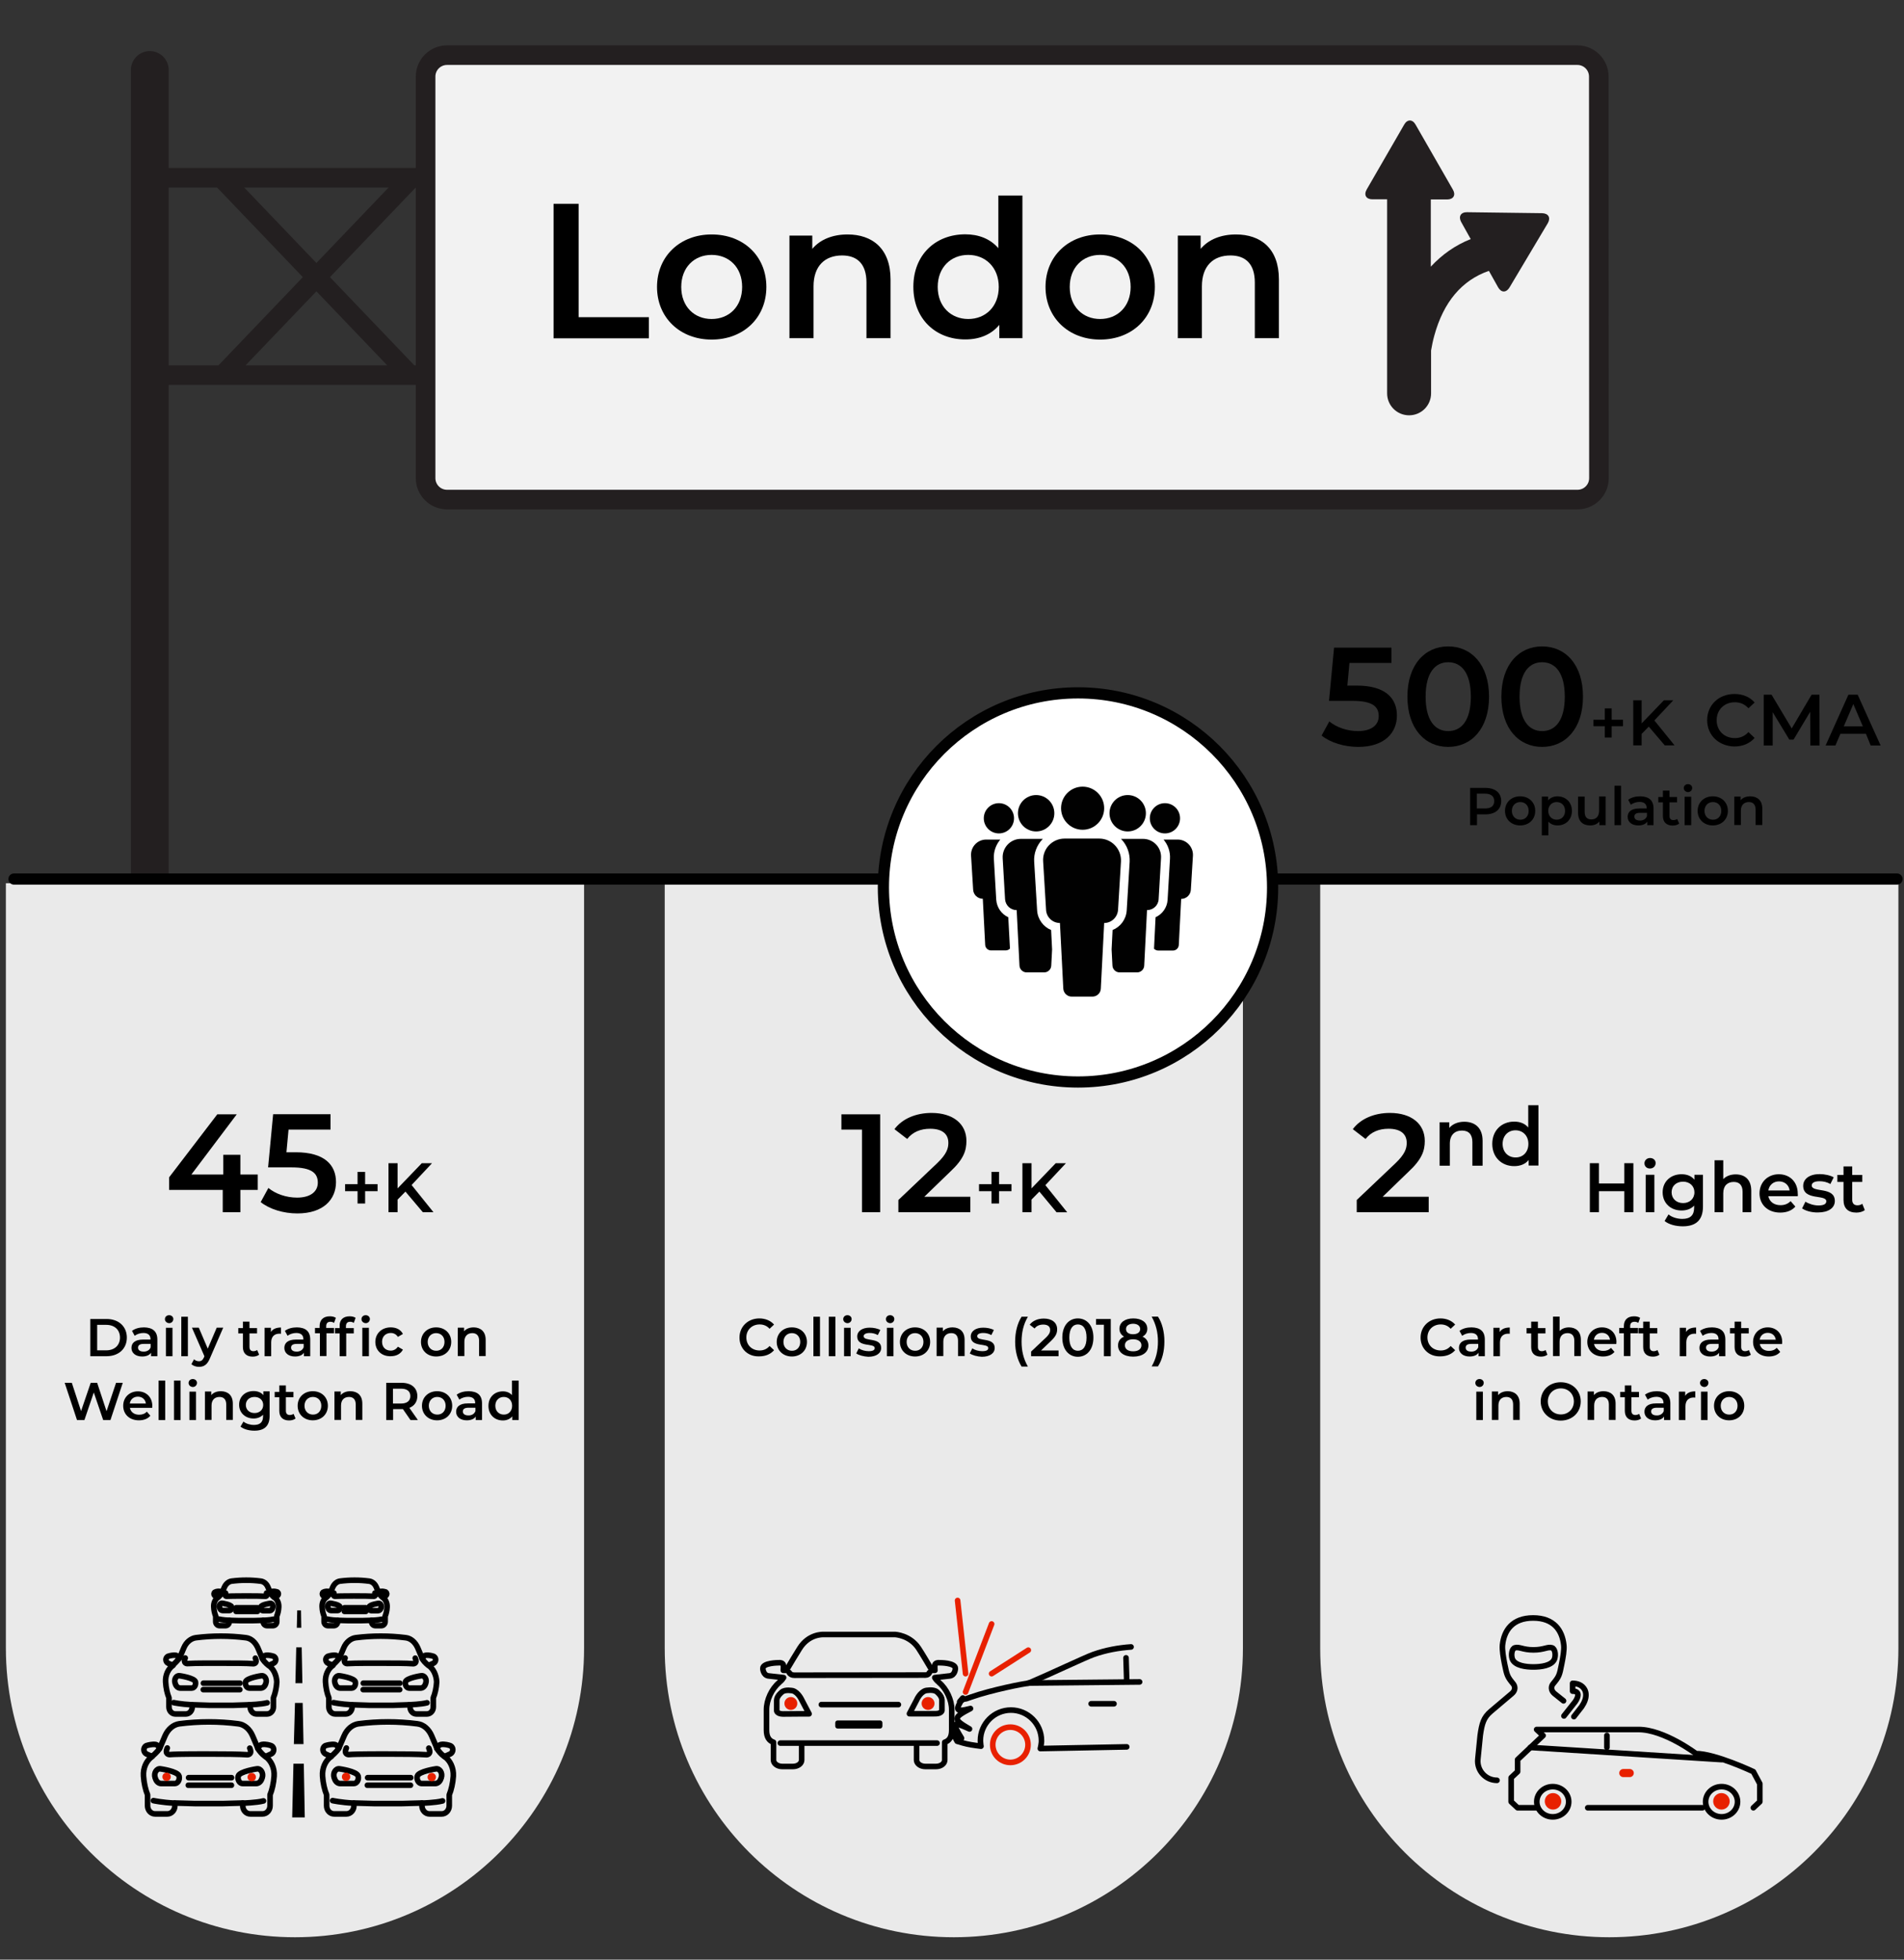 <?xml version="1.0" encoding="utf-8"?>
<!-- Generator: Adobe Illustrator 25.4.1, SVG Export Plug-In . SVG Version: 6.00 Build 0)  -->
<!DOCTYPE svg PUBLIC "-//W3C//DTD SVG 1.1//EN" "http://www.w3.org/Graphics/SVG/1.1/DTD/svg11.dtd">
<svg version="1.1" id="Layer_1" xmlns:x="http://ns.adobe.com/Extensibility/1.0/" xmlns:i="http://ns.adobe.com/AdobeIllustrator/10.0/" xmlns:graph="http://ns.adobe.com/Graphs/1.0/"
	 xmlns="http://www.w3.org/2000/svg" xmlns:xlink="http://www.w3.org/1999/xlink" x="0px" y="0px" viewBox="0 0 1360 1400"
	 style="enable-background:new 0 0 1360 1400;" xml:space="preserve">
<rect x="0" y="0" width="1360" height="1400" fill="#333333" stroke="none"/>
<style type="text/css">
	.st0{fill:none;stroke:#231F20;stroke-width:27;stroke-linecap:round;stroke-linejoin:round;stroke-miterlimit:10;}
	.st1{fill:none;stroke:#231F20;stroke-width:14;stroke-miterlimit:10;}
	.st2{fill:#F2F2F2;stroke:#231F20;stroke-width:14;stroke-miterlimit:10;}
	.st3{fill:#231F20;}
	.st4{fill:#EAEAEA;}
	.st5{enable-background:new    ;}
	.st6{fill:none;stroke:#010101;stroke-width:8;stroke-linecap:round;stroke-linejoin:round;stroke-miterlimit:10;}
	.st7{fill:#FFFFFF;stroke:#010101;stroke-width:8;stroke-linecap:round;stroke-linejoin:round;stroke-miterlimit:10;}
	.st8{fill:#010101;}
	.st9{fill:none;stroke:#010101;stroke-width:4;stroke-linecap:round;stroke-linejoin:round;stroke-miterlimit:10;}
	.st10{fill:#E82100;}
	.st11{fill:none;stroke:#E82100;stroke-width:4;stroke-linecap:round;stroke-linejoin:round;stroke-miterlimit:10;}
	.st12{fill:none;stroke:#000000;stroke-width:4;stroke-linecap:round;stroke-linejoin:round;stroke-miterlimit:10;}
</style>
<line class="st0" x1="107" y1="50" x2="107" y2="735.5"/>
<line class="st1" x1="115" y1="127" x2="368" y2="127"/>
<line class="st1" x1="115" y1="268" x2="368" y2="268"/>
<path class="st2" d="M1142.1,341.6c0,8.5-6.9,15.3-15.3,15.3H319.3c-8.5,0-15.3-6.9-15.3-15.3V54.7c0-8.5,6.9-15.3,15.3-15.3h807.4
	c8.5,0,15.3,6.9,15.3,15.3L1142.1,341.6L1142.1,341.6z"/>
<path class="st3" d="M1101.5,152.3l-53.6-0.7c-4.5-0.1-6.3,3.1-4.2,7l6.8,12.2c-11.1,4.4-20.5,11.1-28.5,19.7v-48h11.7
	c4.5,0,6.3-3.2,4.1-7L1011.1,89c-2.2-3.9-5.9-3.9-8.1,0l-26.8,46.4c-2.2,3.9-0.4,7,4.1,7h10.5V281c0,8.7,7,15.7,15.7,15.7
	s15.7-7,15.7-15.7v-30.6c0.6-3.5,1.3-7,2.3-10.6c6.6-24.1,19.7-39.6,39-46.3l6.6,11.8c2.2,3.9,5.8,3.9,8.1,0.1l27.4-46
	C1107.8,155.5,1106,152.4,1101.5,152.3z"/>
<path class="st4" d="M210.7,1384L210.7,1384c-114,0-206.5-92.5-206.5-206.5V631h413v546.5C417.2,1291.5,324.8,1384,210.7,1384z"/>
<path class="st4" d="M681.3,1384L681.3,1384c-114,0-206.5-92.5-206.5-206.5V631h413v546.5C887.8,1291.5,795.3,1384,681.3,1384z"/>
<path class="st4" d="M1149.5,1384L1149.5,1384c-114,0-206.5-92.5-206.5-206.5V631h413v546.5C1356,1291.5,1263.5,1384,1149.5,1384z"
	/>
<g>
	<g class="st5">
		<path d="M528.2,955.6c0-7.9,6.1-13.7,14.2-13.7c4.3,0,8.1,1.6,10.5,4.4l-3.2,3c-1.9-2.1-4.3-3.1-7.1-3.1c-5.5,0-9.5,3.9-9.5,9.3
			c0,5.5,4,9.3,9.5,9.3c2.8,0,5.2-1,7.1-3.2l3.2,3c-2.5,2.9-6.2,4.4-10.6,4.4C534.2,969.3,528.2,963.5,528.2,955.6z"/>
		<path d="M554.8,958.7c0-6.1,4.6-10.4,10.8-10.4c6.3,0,10.8,4.3,10.8,10.4s-4.5,10.4-10.8,10.4
			C559.4,969.1,554.8,964.8,554.8,958.7z M571.6,958.7c0-3.9-2.6-6.3-6-6.3c-3.4,0-6,2.5-6,6.3s2.6,6.3,6,6.3
			C569,965.1,571.6,962.6,571.6,958.7z"/>
		<path d="M581,940.7h4.7v28.2H581V940.7z"/>
		<path d="M592,940.7h4.7v28.2H592V940.7z"/>
		<path d="M602.3,942.4c0-1.6,1.3-2.8,3-2.8c1.7,0,3,1.2,3,2.7c0,1.7-1.3,3-3,3C603.6,945.2,602.3,944,602.3,942.4z M602.9,948.6
			h4.7v20.3h-4.7V948.6z"/>
		<path d="M611.6,966.9l1.8-3.6c1.8,1.2,4.5,2,7.1,2c3,0,4.3-0.8,4.3-2.2c0-3.9-12.5-0.2-12.5-8.3c0-3.8,3.5-6.3,8.9-6.3
			c2.7,0,5.8,0.6,7.6,1.7l-1.8,3.6c-1.9-1.1-3.9-1.5-5.8-1.5c-2.9,0-4.3,1-4.3,2.3c0,4.1,12.5,0.5,12.5,8.4c0,3.8-3.5,6.3-9.2,6.3
			C616.8,969.1,613.4,968.2,611.6,966.9z"/>
		<path d="M632.8,942.4c0-1.6,1.3-2.8,3-2.8c1.7,0,3,1.2,3,2.7c0,1.7-1.3,3-3,3C634.1,945.2,632.8,944,632.8,942.4z M633.5,948.6
			h4.7v20.3h-4.7V948.6z"/>
		<path d="M642.8,958.7c0-6.1,4.6-10.4,10.8-10.4c6.3,0,10.8,4.3,10.8,10.4s-4.5,10.4-10.8,10.4
			C647.4,969.1,642.8,964.8,642.8,958.7z M659.6,958.7c0-3.9-2.6-6.3-6-6.3c-3.4,0-6,2.5-6,6.3s2.6,6.3,6,6.3
			C657,965.1,659.6,962.6,659.6,958.7z"/>
		<path d="M689,957.2v11.6h-4.7v-11c0-3.6-1.8-5.4-4.8-5.4c-3.4,0-5.7,2.1-5.7,6.1v10.3H669v-20.3h4.5v2.6c1.6-1.9,4-2.8,7-2.8
			C685.4,948.4,689,951.1,689,957.2z"/>
		<path d="M692.7,966.9l1.8-3.6c1.8,1.2,4.5,2,7.1,2c3,0,4.3-0.8,4.3-2.2c0-3.9-12.5-0.2-12.5-8.3c0-3.8,3.5-6.3,8.9-6.3
			c2.7,0,5.8,0.6,7.6,1.7l-1.8,3.6c-1.9-1.1-3.9-1.5-5.8-1.5c-2.9,0-4.3,1-4.3,2.3c0,4.1,12.5,0.5,12.5,8.4c0,3.8-3.5,6.3-9.2,6.3
			C697.9,969.1,694.5,968.2,692.7,966.9z"/>
		<path d="M725.1,958.5c0-7,1.7-13.3,4.6-17.8h4.5c-3.2,5.5-4.5,11.3-4.5,17.8s1.3,12.2,4.5,17.8h-4.5
			C726.8,971.6,725.1,965.5,725.1,958.5z"/>
		<path d="M756.1,964.7v4.2h-19.6v-3.3l10.6-10c2.6-2.5,3-4,3-5.5c0-2.4-1.7-3.8-4.9-3.8c-2.6,0-4.8,0.9-6.2,2.8l-3.5-2.7
			c2.1-2.8,5.7-4.4,10.1-4.4c5.8,0,9.5,2.9,9.5,7.6c0,2.6-0.7,4.9-4.4,8.4l-7.1,6.8H756.1z"/>
		<path d="M758.8,955.6c0-8.7,4.8-13.7,11.1-13.7c6.3,0,11.1,4.9,11.1,13.7c0,8.7-4.8,13.7-11.1,13.7
			C763.6,969.3,758.8,964.3,758.8,955.6z M776.1,955.6c0-6.4-2.5-9.4-6.2-9.4c-3.6,0-6.1,3-6.1,9.4s2.5,9.4,6.1,9.4
			C773.6,965,776.1,962,776.1,955.6z"/>
		<path d="M793.4,942.3v26.6h-4.9v-22.5h-5.6v-4.1H793.4z"/>
		<path d="M820.3,961.2c0,4.9-4.3,8-10.9,8c-6.6,0-10.8-3.1-10.8-8c0-2.9,1.5-5.1,4.3-6.3c-2.1-1.2-3.3-3.1-3.3-5.6
			c0-4.6,4-7.4,9.9-7.4c5.9,0,10,2.8,10,7.4c0,2.5-1.2,4.4-3.4,5.6C818.7,956.1,820.3,958.3,820.3,961.2z M815.3,961.1
			c0-2.6-2.3-4.3-5.9-4.3c-3.6,0-5.9,1.6-5.9,4.3c0,2.7,2.2,4.3,5.9,4.3C813,965.4,815.3,963.8,815.3,961.1z M804.3,949.5
			c0,2.3,1.9,3.7,5,3.7c3.2,0,5.1-1.4,5.1-3.7c0-2.4-2.1-3.8-5.1-3.8C806.3,945.8,804.3,947.1,804.3,949.5z"/>
		<path d="M822.6,976.2c3.2-5.5,4.5-11.3,4.5-17.8s-1.4-12.2-4.5-17.8h4.5c3,4.5,4.6,10.8,4.6,17.8c0,7-1.6,13.2-4.6,17.8H822.6z"/>
	</g>
</g>
<g>
	<g class="st5">
		<path d="M1014.7,955.6c0-7.9,6.1-13.7,14.2-13.7c4.3,0,8.1,1.6,10.5,4.4l-3.2,3c-1.9-2.1-4.3-3.1-7.1-3.1c-5.5,0-9.5,3.9-9.5,9.3
			c0,5.5,4,9.3,9.5,9.3c2.8,0,5.2-1,7.1-3.2l3.2,3c-2.5,2.9-6.2,4.4-10.6,4.4C1020.8,969.3,1014.7,963.5,1014.7,955.6z"/>
		<path d="M1060.6,957v11.9h-4.5v-2.5c-1.1,1.7-3.3,2.7-6.4,2.7c-4.6,0-7.6-2.5-7.6-6.1c0-3.4,2.3-6,8.4-6h5.2v-0.3
			c0-2.8-1.7-4.4-5.1-4.4c-2.3,0-4.6,0.8-6.2,2l-1.9-3.5c2.2-1.7,5.3-2.5,8.6-2.5C1057.2,948.4,1060.6,951.1,1060.6,957z
			 M1055.9,962.5v-2.4h-4.9c-3.2,0-4.1,1.2-4.1,2.7c0,1.7,1.4,2.8,3.9,2.8C1053.1,965.7,1055.1,964.6,1055.9,962.5z"/>
		<path d="M1078.4,948.4v4.5c-0.4-0.1-0.8-0.1-1.1-0.1c-3.6,0-5.9,2.1-5.9,6.3v9.8h-4.7v-20.3h4.5v3
			C1072.6,949.4,1075.1,948.4,1078.4,948.4z"/>
		<path d="M1105.3,967.8c-1.1,0.9-2.8,1.4-4.6,1.4c-4.4,0-7-2.4-7-6.8v-9.8h-3.3v-3.8h3.3v-4.6h4.8v4.6h5.4v3.8h-5.4v9.7
			c0,2,1,3,2.8,3c1,0,1.9-0.3,2.7-0.8L1105.3,967.8z"/>
		<path d="M1129.2,957.2v11.6h-4.7v-11c0-3.6-1.8-5.4-4.8-5.4c-3.4,0-5.7,2.1-5.7,6.1v10.3h-4.7v-28.2h4.7v10.3
			c1.6-1.7,4-2.6,6.8-2.6C1125.6,948.4,1129.2,951.1,1129.2,957.2z"/>
		<path d="M1154.5,960.2h-15.9c0.6,3,3,4.9,6.6,4.9c2.3,0,4.1-0.7,5.5-2.2l2.5,2.9c-1.8,2.2-4.7,3.3-8.2,3.3
			c-6.8,0-11.2-4.4-11.2-10.4s4.4-10.4,10.5-10.4c5.9,0,10.3,4.1,10.3,10.5C1154.5,959.2,1154.5,959.8,1154.5,960.2z M1138.5,957.1
			h11.5c-0.4-2.9-2.6-4.9-5.7-4.9C1141.2,952.2,1139,954.1,1138.5,957.1z"/>
		<path d="M1164.4,947.5v1.2h5.6v3.8h-5.4v16.3h-4.7v-16.3h-3.3v-3.8h3.3v-1.3c0-4.3,2.5-7,7.3-7c1.6,0,3.2,0.3,4.3,1.1l-1.3,3.6
			c-0.7-0.5-1.6-0.8-2.6-0.8C1165.4,944.3,1164.4,945.4,1164.4,947.5z"/>
		<path d="M1185.3,967.8c-1.1,0.9-2.8,1.4-4.6,1.4c-4.4,0-7-2.4-7-6.8v-9.8h-3.3v-3.8h3.3v-4.6h4.7v4.6h5.4v3.8h-5.4v9.7
			c0,2,1,3,2.8,3c1,0,1.9-0.3,2.7-0.8L1185.3,967.8z"/>
		<path d="M1211.5,948.4v4.5c-0.4-0.1-0.8-0.1-1.1-0.1c-3.6,0-5.9,2.1-5.9,6.3v9.8h-4.7v-20.3h4.5v3
			C1205.6,949.4,1208.1,948.4,1211.5,948.4z"/>
		<path d="M1232.4,957v11.9h-4.5v-2.5c-1.1,1.7-3.3,2.7-6.4,2.7c-4.6,0-7.6-2.5-7.6-6.1c0-3.4,2.3-6,8.4-6h5.2v-0.3
			c0-2.8-1.7-4.4-5.1-4.4c-2.3,0-4.6,0.8-6.2,2l-1.9-3.5c2.2-1.7,5.3-2.5,8.6-2.5C1229,948.4,1232.4,951.1,1232.4,957z
			 M1227.6,962.5v-2.4h-4.9c-3.2,0-4.1,1.2-4.1,2.7c0,1.7,1.4,2.8,3.9,2.8C1224.8,965.7,1226.8,964.6,1227.6,962.5z"/>
		<path d="M1250.6,967.8c-1.1,0.9-2.8,1.4-4.6,1.4c-4.4,0-7-2.4-7-6.8v-9.8h-3.3v-3.8h3.3v-4.6h4.7v4.6h5.4v3.8h-5.4v9.7
			c0,2,1,3,2.8,3c1,0,1.9-0.3,2.7-0.8L1250.6,967.8z"/>
		<path d="M1272.9,960.2H1257c0.6,3,3,4.9,6.6,4.9c2.3,0,4.1-0.7,5.5-2.2l2.5,2.9c-1.8,2.2-4.7,3.3-8.2,3.3
			c-6.8,0-11.2-4.4-11.2-10.4s4.4-10.4,10.5-10.4c5.9,0,10.3,4.1,10.3,10.5C1273,959.2,1272.9,959.8,1272.9,960.2z M1256.9,957.1
			h11.5c-0.4-2.9-2.6-4.9-5.7-4.9C1259.6,952.2,1257.4,954.1,1256.9,957.1z"/>
	</g>
	<g class="st5">
		<path d="M1053.8,988c0-1.6,1.3-2.8,3-2.8c1.7,0,3,1.2,3,2.7c0,1.7-1.3,3-3,3C1055.1,990.8,1053.8,989.6,1053.8,988z M1054.5,994.2
			h4.7v20.3h-4.7V994.2z"/>
		<path d="M1085.5,1002.8v11.6h-4.7v-11c0-3.6-1.8-5.4-4.8-5.4c-3.4,0-5.7,2.1-5.7,6.1v10.3h-4.7v-20.3h4.5v2.6c1.6-1.9,4-2.8,7-2.8
			C1081.8,994,1085.5,996.7,1085.5,1002.8z"/>
		<path d="M1100.5,1001.2c0-7.9,6.1-13.7,14.3-13.7c8.2,0,14.3,5.8,14.3,13.7c0,7.9-6.1,13.7-14.3,13.7
			C1106.6,1014.9,1100.5,1009,1100.5,1001.2z M1124.2,1001.2c0-5.4-4-9.3-9.3-9.3s-9.3,3.9-9.3,9.3c0,5.4,4,9.3,9.3,9.3
			S1124.2,1006.6,1124.2,1001.2z"/>
		<path d="M1154,1002.8v11.6h-4.8v-11c0-3.6-1.8-5.4-4.8-5.4c-3.4,0-5.7,2.1-5.7,6.1v10.3h-4.7v-20.3h4.5v2.6c1.6-1.9,4-2.8,7-2.8
			C1150.4,994,1154,996.7,1154,1002.8z"/>
		<path d="M1172.2,1013.4c-1.1,0.9-2.8,1.4-4.6,1.4c-4.4,0-7-2.4-7-6.8v-9.8h-3.3v-3.8h3.3v-4.6h4.7v4.6h5.4v3.8h-5.4v9.7
			c0,2,1,3,2.8,3c1,0,1.9-0.3,2.7-0.8L1172.2,1013.4z"/>
		<path d="M1193.1,1002.6v11.9h-4.5v-2.5c-1.1,1.7-3.3,2.7-6.4,2.7c-4.6,0-7.6-2.5-7.6-6.1c0-3.4,2.3-6,8.4-6h5.2v-0.3
			c0-2.8-1.7-4.4-5.1-4.4c-2.3,0-4.6,0.8-6.2,2l-1.9-3.5c2.2-1.7,5.3-2.5,8.6-2.5C1189.7,994,1193.1,996.7,1193.1,1002.6z
			 M1188.4,1008.1v-2.4h-4.9c-3.2,0-4.1,1.2-4.1,2.7c0,1.7,1.4,2.8,3.9,2.8C1185.6,1011.3,1187.6,1010.2,1188.4,1008.1z"/>
		<path d="M1210.9,994v4.5c-0.4-0.1-0.8-0.1-1.1-0.1c-3.6,0-5.9,2.1-5.9,6.3v9.8h-4.7v-20.3h4.5v3C1205.1,995,1207.6,994,1210.9,994
			z"/>
		<path d="M1214.3,988c0-1.6,1.3-2.8,3-2.8c1.7,0,3,1.2,3,2.7c0,1.7-1.3,3-3,3C1215.6,990.8,1214.3,989.6,1214.3,988z M1215,994.2
			h4.7v20.3h-4.7V994.2z"/>
		<path d="M1224.3,1004.3c0-6.1,4.6-10.4,10.8-10.4c6.3,0,10.8,4.3,10.8,10.4s-4.5,10.4-10.8,10.4
			C1228.8,1014.7,1224.3,1010.4,1224.3,1004.3z M1241.1,1004.3c0-3.9-2.6-6.3-6-6.3c-3.4,0-6,2.5-6,6.3s2.6,6.3,6,6.3
			C1238.5,1010.7,1241.1,1008.2,1241.1,1004.3z"/>
	</g>
</g>
<g>
	<g class="st5">
		<path d="M395.5,145.6h17.8v81h50.2v15.1h-68.1V145.6z"/>
		<path d="M469.3,205c0-22,16.5-37.5,39-37.5c22.8,0,39.1,15.5,39.1,37.5c0,22-16.3,37.6-39.1,37.6C485.8,242.6,469.3,227,469.3,205
			z M530.1,205c0-14-9.3-22.9-21.8-22.9c-12.4,0-21.7,8.9-21.7,22.9c0,14,9.3,22.9,21.7,22.9C520.8,227.9,530.1,219,530.1,205z"/>
		<path d="M636.1,199.6v42h-17.2v-39.8c0-13-6.4-19.3-17.4-19.3c-12.2,0-20.4,7.4-20.4,22.1v37h-17.2v-73.3h16.3v9.5
			c5.6-6.7,14.5-10.3,25.2-10.3C623,167.5,636.1,177.5,636.1,199.6z"/>
		<path d="M730.3,139.8v101.8h-16.5v-9.5c-5.8,7-14.3,10.4-24.3,10.4c-21.3,0-37.1-14.8-37.1-37.6c0-22.8,15.8-37.5,37.1-37.5
			c9.5,0,17.8,3.2,23.6,9.9v-37.6H730.3z M713.4,205c0-14-9.5-22.9-21.8-22.9c-12.4,0-21.8,8.9-21.8,22.9c0,14,9.5,22.9,21.8,22.9
			C704,227.9,713.4,219,713.4,205z"/>
		<path d="M746.8,205c0-22,16.5-37.5,39-37.5c22.8,0,39.1,15.5,39.1,37.5c0,22-16.3,37.6-39.1,37.6C763.3,242.6,746.8,227,746.8,205
			z M807.6,205c0-14-9.3-22.9-21.8-22.9c-12.3,0-21.7,8.9-21.7,22.9c0,14,9.3,22.9,21.7,22.9C798.2,227.9,807.6,219,807.6,205z"/>
		<path d="M913.5,199.6v42h-17.2v-39.8c0-13-6.4-19.3-17.4-19.3c-12.2,0-20.4,7.4-20.4,22.1v37h-17.2v-73.3h16.3v9.5
			c5.6-6.7,14.5-10.3,25.2-10.3C900.5,167.5,913.5,177.5,913.5,199.6z"/>
	</g>
</g>
<g>
	<g class="st5">
		<path d="M64.5,942.3h11.6c8.6,0,14.5,5.3,14.5,13.3c0,8-5.9,13.3-14.5,13.3H64.5V942.3z M75.9,964.7c5.9,0,9.8-3.6,9.8-9.1
			c0-5.5-3.8-9.1-9.8-9.1h-6.5v18.2H75.9z"/>
		<path d="M112.4,957v11.9h-4.5v-2.5c-1.1,1.7-3.3,2.7-6.4,2.7c-4.6,0-7.6-2.5-7.6-6.1c0-3.4,2.3-6,8.4-6h5.2v-0.3
			c0-2.8-1.7-4.4-5.1-4.4c-2.3,0-4.6,0.8-6.2,2l-1.9-3.5c2.2-1.7,5.3-2.5,8.6-2.5C109,948.4,112.4,951.1,112.4,957z M107.6,962.5
			v-2.4h-4.9c-3.2,0-4.1,1.2-4.1,2.7c0,1.7,1.4,2.8,3.9,2.8C104.8,965.7,106.9,964.6,107.6,962.5z"/>
		<path d="M117.8,942.4c0-1.6,1.3-2.8,3-2.8c1.7,0,3,1.2,3,2.7c0,1.7-1.3,3-3,3C119.1,945.2,117.8,944,117.8,942.4z M118.5,948.6
			h4.7v20.3h-4.7V948.6z"/>
		<path d="M129.5,940.7h4.7v28.2h-4.7V940.7z"/>
		<path d="M159.4,948.6l-9.5,21.9c-1.9,4.6-4.4,6-7.8,6c-2,0-4.1-0.7-5.4-1.9l1.9-3.5c0.9,0.9,2.2,1.4,3.5,1.4
			c1.7,0,2.7-0.8,3.6-2.8l0.3-0.8l-8.9-20.4h4.9l6.4,15l6.4-15H159.4z"/>
		<path d="M185.1,967.8c-1.1,0.9-2.8,1.4-4.6,1.4c-4.4,0-7-2.4-7-6.8v-9.8h-3.3v-3.8h3.3v-4.6h4.7v4.6h5.4v3.8h-5.4v9.7
			c0,2,1,3,2.8,3c1,0,1.9-0.3,2.7-0.8L185.1,967.8z"/>
		<path d="M200.7,948.4v4.5c-0.4-0.1-0.8-0.1-1.1-0.1c-3.6,0-5.9,2.1-5.9,6.3v9.8H189v-20.3h4.5v3
			C194.9,949.4,197.4,948.4,200.7,948.4z"/>
		<path d="M221.6,957v11.9h-4.5v-2.5c-1.1,1.7-3.3,2.7-6.4,2.7c-4.6,0-7.6-2.5-7.6-6.1c0-3.4,2.3-6,8.4-6h5.2v-0.3
			c0-2.8-1.7-4.4-5.1-4.4c-2.3,0-4.6,0.8-6.2,2l-1.9-3.5c2.2-1.7,5.3-2.5,8.6-2.5C218.3,948.4,221.6,951.1,221.6,957z M216.9,962.5
			v-2.4H212c-3.2,0-4.1,1.2-4.1,2.7c0,1.7,1.4,2.8,3.9,2.8C214.1,965.7,216.1,964.6,216.9,962.5z"/>
		<path d="M233,947.5v1.2h5.6v3.8h-5.4v16.3h-4.7v-16.3H225v-3.8h3.3v-1.3c0-4.3,2.5-7,7.3-7c1.6,0,3.2,0.3,4.3,1.1l-1.3,3.6
			c-0.7-0.5-1.6-0.8-2.6-0.8C234,944.3,233,945.4,233,947.5z"/>
		<path d="M249.7,940.4c1.6,0,3.2,0.3,4.3,1.1l-1.3,3.6c-0.7-0.5-1.6-0.8-2.6-0.8c-2,0-3,1.1-3,3.3v1.2h5.6v3.8h-5.4v16.3h-4.7
			v-16.3h-3.3v-3.8h3.3v-1.3C242.4,943.2,244.9,940.4,249.7,940.4z M258.2,942.4c0-1.6,1.3-2.8,3-2.8c1.7,0,3,1.2,3,2.7
			c0,1.7-1.3,3-3,3C259.5,945.2,258.2,944,258.2,942.4z M258.8,948.6h4.7v20.3h-4.7V948.6z"/>
		<path d="M268.1,958.7c0-6.1,4.6-10.4,11-10.4c4,0,7.1,1.6,8.7,4.7l-3.6,2.1c-1.2-1.9-3-2.8-5.1-2.8c-3.5,0-6.2,2.4-6.2,6.3
			c0,4,2.7,6.3,6.2,6.3c2,0,3.8-0.9,5.1-2.8l3.6,2.1c-1.6,3-4.7,4.7-8.7,4.7C272.7,969.1,268.1,964.8,268.1,958.7z"/>
		<path d="M300.7,958.7c0-6.1,4.6-10.4,10.8-10.4c6.3,0,10.8,4.3,10.8,10.4s-4.5,10.4-10.8,10.4
			C305.2,969.1,300.7,964.8,300.7,958.7z M317.5,958.7c0-3.9-2.6-6.3-6-6.3c-3.4,0-6,2.5-6,6.3s2.6,6.3,6,6.3
			C314.9,965.1,317.5,962.6,317.5,958.7z"/>
		<path d="M346.9,957.2v11.6h-4.7v-11c0-3.6-1.8-5.4-4.8-5.4c-3.4,0-5.7,2.1-5.7,6.1v10.3h-4.7v-20.3h4.5v2.6c1.6-1.9,4-2.8,7-2.8
			C343.2,948.4,346.9,951.1,346.9,957.2z"/>
	</g>
	<g class="st5">
		<path d="M87.7,987.9l-8.8,26.6h-5.2L67,994.8l-6.7,19.7h-5.3l-8.8-26.6h5.1l6.6,20.2l6.9-20.2h4.6l6.7,20.3l6.8-20.3H87.7z"/>
		<path d="M108.7,1005.8H92.8c0.6,3,3,4.9,6.6,4.9c2.3,0,4.1-0.7,5.5-2.2l2.5,2.9c-1.8,2.2-4.7,3.3-8.2,3.3
			c-6.8,0-11.2-4.4-11.2-10.4S92.5,994,98.5,994c5.9,0,10.3,4.1,10.3,10.5C108.8,1004.8,108.7,1005.4,108.7,1005.8z M92.7,1002.7
			h11.5c-0.4-2.9-2.6-4.9-5.7-4.9C95.4,997.8,93.2,999.7,92.7,1002.7z"/>
		<path d="M113.3,986.3h4.7v28.2h-4.7V986.3z"/>
		<path d="M124.3,986.3h4.7v28.2h-4.7V986.3z"/>
		<path d="M134.7,988c0-1.6,1.3-2.8,3-2.8c1.7,0,3,1.2,3,2.7c0,1.7-1.3,3-3,3C136,990.8,134.7,989.6,134.7,988z M135.3,994.2h4.7
			v20.3h-4.7V994.2z"/>
		<path d="M166.3,1002.8v11.6h-4.7v-11c0-3.6-1.8-5.4-4.8-5.4c-3.4,0-5.7,2.1-5.7,6.1v10.3h-4.7v-20.3h4.5v2.6c1.6-1.9,4-2.8,7-2.8
			C162.7,994,166.3,996.7,166.3,1002.8z"/>
		<path d="M192.6,994.2v17.2c0,7.4-3.8,10.7-10.9,10.7c-3.8,0-7.6-1-9.9-2.9l2.1-3.6c1.8,1.5,4.7,2.4,7.5,2.4c4.5,0,6.5-2.1,6.5-6.2
			v-1.1c-1.7,1.8-4.1,2.7-6.8,2.7c-5.8,0-10.3-4-10.3-9.8c0-5.9,4.4-9.8,10.3-9.8c2.8,0,5.4,0.9,7,2.9v-2.7H192.6z M188,1003.7
			c0-3.4-2.6-5.7-6.2-5.7c-3.6,0-6.2,2.3-6.2,5.7c0,3.5,2.6,5.8,6.2,5.8C185.4,1009.5,188,1007.2,188,1003.7z"/>
		<path d="M211.1,1013.4c-1.1,0.9-2.8,1.4-4.6,1.4c-4.4,0-7-2.4-7-6.8v-9.8h-3.3v-3.8h3.3v-4.6h4.7v4.6h5.4v3.8h-5.4v9.7
			c0,2,1,3,2.8,3c1,0,1.9-0.3,2.7-0.8L211.1,1013.4z"/>
		<path d="M212.6,1004.3c0-6.1,4.6-10.4,10.8-10.4c6.3,0,10.8,4.3,10.8,10.4s-4.5,10.4-10.8,10.4
			C217.2,1014.7,212.6,1010.4,212.6,1004.3z M229.5,1004.3c0-3.9-2.6-6.3-6-6.3c-3.4,0-6,2.5-6,6.3s2.6,6.3,6,6.3
			C226.9,1010.7,229.5,1008.2,229.5,1004.3z"/>
		<path d="M258.8,1002.8v11.6h-4.7v-11c0-3.6-1.8-5.4-4.8-5.4c-3.4,0-5.7,2.1-5.7,6.1v10.3h-4.7v-20.3h4.5v2.6c1.6-1.9,4-2.8,7-2.8
			C255.2,994,258.8,996.7,258.8,1002.8z"/>
		<path d="M293.2,1014.5l-5.4-7.8c-0.3,0-0.7,0-1,0h-6v7.8h-4.9v-26.6h10.9c7,0,11.3,3.6,11.3,9.5c0,4-2.1,7-5.7,8.4l6.1,8.7H293.2z
			 M286.5,992.1h-5.8v10.6h5.8c4.3,0,6.6-2,6.6-5.3C293.1,994,290.8,992.1,286.5,992.1z"/>
		<path d="M301.4,1004.3c0-6.1,4.6-10.4,10.8-10.4c6.3,0,10.8,4.3,10.8,10.4s-4.5,10.4-10.8,10.4
			C306,1014.7,301.4,1010.4,301.4,1004.3z M318.3,1004.3c0-3.9-2.6-6.3-6-6.3c-3.4,0-6,2.5-6,6.3s2.6,6.3,6,6.3
			C315.7,1010.7,318.3,1008.2,318.3,1004.3z"/>
		<path d="M344.3,1002.6v11.9h-4.5v-2.5c-1.1,1.7-3.3,2.7-6.4,2.7c-4.6,0-7.6-2.5-7.6-6.1c0-3.4,2.3-6,8.4-6h5.2v-0.3
			c0-2.8-1.7-4.4-5.1-4.4c-2.3,0-4.6,0.8-6.2,2l-1.9-3.5c2.2-1.7,5.3-2.5,8.6-2.5C341,994,344.3,996.7,344.3,1002.6z M339.6,1008.1
			v-2.4h-4.9c-3.2,0-4.1,1.2-4.1,2.7c0,1.7,1.4,2.8,3.9,2.8C336.8,1011.3,338.8,1010.2,339.6,1008.1z"/>
		<path d="M370.5,986.3v28.2h-4.6v-2.6c-1.6,1.9-4,2.9-6.7,2.9c-5.9,0-10.3-4.1-10.3-10.4s4.4-10.4,10.3-10.4c2.6,0,4.9,0.9,6.5,2.7
			v-10.4H370.5z M365.8,1004.3c0-3.9-2.6-6.3-6-6.3c-3.4,0-6,2.5-6,6.3s2.6,6.3,6,6.3C363.2,1010.7,365.8,1008.2,365.8,1004.3z"/>
	</g>
</g>
<g>
	<g class="st5">
		<path d="M184.1,850.1h-12.4V866h-12.6v-15.9h-38.3v-9l34.4-45h13.9l-32.4,43h22.8v-14.1h12.2v14.1h12.4V850.1z"/>
		<path d="M240,844.5c0,12.3-8.9,22.4-27.6,22.4c-9.9,0-19.8-3-26.2-8.1l5.5-10.1c5.1,4.2,12.7,6.9,20.5,6.9
			c9.3,0,14.8-4.1,14.8-10.7c0-6.7-4.3-10.9-18.7-10.9h-16.8l3.6-38h41V807h-30l-1.5,16.2h6.7C231.7,823.2,240,832.2,240,844.5z"/>
	</g>
	<g class="st5">
		<path d="M269.7,851h-8.9v8.8h-5.4V851h-8.9v-5h8.9v-8.8h5.4v8.8h8.9V851z"/>
		<path d="M289.6,851.3l-5.6,5.7v9h-6.5v-35h6.5v18l17.3-18h7.3L294,846.6l15.6,19.4H302L289.6,851.3z"/>
	</g>
</g>
<g>
	<g class="st5">
		<path d="M628.7,796.2V866h-13V807H601v-10.9H628.7z"/>
		<path d="M693.1,855v11h-51.4v-8.7l27.7-26.3c6.8-6.5,8-10.6,8-14.5c0-6.4-4.4-10.1-13-10.1c-6.8,0-12.5,2.3-16.4,7.3l-9.1-7
			c5.4-7.3,15.1-11.6,26.5-11.6c15.2,0,24.9,7.7,24.9,20c0,6.8-1.9,13-11.6,22L660.2,855H693.1z"/>
	</g>
	<g class="st5">
		<path d="M722.5,851h-8.9v8.8h-5.4V851h-8.9v-5h8.9v-8.8h5.4v8.8h8.9V851z"/>
		<path d="M742.4,851.3l-5.6,5.7v9h-6.5v-35h6.5v18l17.3-18h7.3l-14.7,15.7l15.6,19.4h-7.6L742.4,851.3z"/>
	</g>
</g>
<g class="st5">
	<path d="M1072.3,572.3c0,5.9-4.3,9.5-11.3,9.5h-6v7.7h-4.9v-26.6h10.9C1068,562.9,1072.3,566.4,1072.3,572.3z M1067.3,572.3
		c0-3.3-2.2-5.3-6.6-5.3h-5.8v10.6h5.8C1065.1,577.6,1067.3,575.7,1067.3,572.3z"/>
	<path d="M1075,579.3c0-6.1,4.6-10.4,10.8-10.4c6.3,0,10.8,4.3,10.8,10.4s-4.5,10.4-10.8,10.4C1079.6,589.7,1075,585.4,1075,579.3z
		 M1091.9,579.3c0-3.9-2.6-6.3-6-6.3c-3.4,0-6,2.5-6,6.3s2.6,6.3,6,6.3C1089.3,585.7,1091.9,583.2,1091.9,579.3z"/>
	<path d="M1122.8,579.3c0,6.3-4.4,10.4-10.3,10.4c-2.6,0-4.9-0.9-6.5-2.7v9.8h-4.7v-27.7h4.5v2.7c1.6-1.9,4-2.9,6.7-2.9
		C1118.4,569,1122.8,573.1,1122.8,579.3z M1117.9,579.3c0-3.9-2.6-6.3-6-6.3s-6,2.5-6,6.3s2.6,6.3,6,6.3S1117.9,583.2,1117.9,579.3z
		"/>
	<path d="M1146.9,569.2v20.3h-4.5v-2.6c-1.5,1.9-3.9,2.8-6.5,2.8c-5.2,0-8.7-2.8-8.7-9v-11.6h4.7v10.9c0,3.7,1.7,5.4,4.8,5.4
		c3.3,0,5.5-2.1,5.5-6.1v-10.3H1146.9z"/>
	<path d="M1153.2,561.3h4.7v28.2h-4.7V561.3z"/>
	<path d="M1181.1,577.6v11.9h-4.5V587c-1.1,1.7-3.3,2.7-6.4,2.7c-4.6,0-7.6-2.5-7.6-6.1c0-3.4,2.3-6,8.4-6h5.2v-0.3
		c0-2.8-1.7-4.4-5.1-4.4c-2.3,0-4.6,0.8-6.2,2l-1.9-3.5c2.2-1.7,5.3-2.5,8.6-2.5C1177.7,569,1181.1,571.7,1181.1,577.6z
		 M1176.4,583.1v-2.4h-4.9c-3.2,0-4.1,1.2-4.1,2.7c0,1.7,1.4,2.8,3.9,2.8C1173.6,586.3,1175.6,585.2,1176.4,583.1z"/>
	<path d="M1199.4,588.4c-1.1,0.9-2.8,1.4-4.6,1.4c-4.4,0-7-2.4-7-6.8v-9.8h-3.3v-3.8h3.3v-4.6h4.7v4.6h5.4v3.8h-5.4v9.7
		c0,2,1,3,2.8,3c1,0,1.9-0.3,2.7-0.8L1199.4,588.4z"/>
	<path d="M1202.7,563c0-1.6,1.3-2.8,3-2.8s3,1.2,3,2.7c0,1.7-1.3,3-3,3C1204,565.8,1202.7,564.6,1202.7,563z M1203.3,569.2h4.7v20.3
		h-4.7V569.2z"/>
	<path d="M1212.6,579.3c0-6.1,4.6-10.4,10.8-10.4c6.3,0,10.8,4.3,10.8,10.4s-4.5,10.4-10.8,10.4
		C1217.2,589.7,1212.6,585.4,1212.6,579.3z M1229.5,579.3c0-3.9-2.6-6.3-6-6.3c-3.4,0-6,2.5-6,6.3s2.6,6.3,6,6.3
		C1226.9,585.7,1229.5,583.2,1229.5,579.3z"/>
	<path d="M1258.8,577.8v11.6h-4.8v-11c0-3.6-1.8-5.4-4.8-5.4c-3.4,0-5.7,2.1-5.7,6.1v10.3h-4.7v-20.3h4.5v2.6c1.6-1.9,4-2.8,7-2.8
		C1255.2,569,1258.8,571.7,1258.8,577.8z"/>
</g>
<g class="st5">
	<path d="M997.8,511.2c0,12.3-8.9,22.4-27.6,22.4c-9.9,0-19.8-3-26.2-8.1l5.5-10.1c5.1,4.2,12.7,6.9,20.5,6.9
		c9.3,0,14.8-4.1,14.8-10.7c0-6.7-4.3-10.9-18.7-10.9h-16.8l3.6-38h41v10.9h-30l-1.5,16.2h6.7C989.6,489.8,997.8,498.8,997.8,511.2z
		"/>
	<path d="M1005.3,497.7c0-22.9,12.6-35.9,29.1-35.9c16.6,0,29.2,13,29.2,35.9c0,22.9-12.6,35.9-29.2,35.9
		C1017.9,533.6,1005.3,520.6,1005.3,497.7z M1050.6,497.7c0-16.8-6.6-24.6-16.2-24.6c-9.5,0-16.1,7.8-16.1,24.6s6.6,24.6,16.1,24.6
		C1044,522.3,1050.6,514.6,1050.6,497.7z"/>
	<path d="M1072.4,497.7c0-22.9,12.6-35.9,29.1-35.9c16.7,0,29.2,13,29.2,35.9c0,22.9-12.6,35.9-29.2,35.9
		C1085,533.6,1072.4,520.6,1072.4,497.7z M1117.7,497.7c0-16.8-6.6-24.6-16.2-24.6c-9.5,0-16.1,7.8-16.1,24.6s6.6,24.6,16.1,24.6
		C1111.1,522.3,1117.7,514.6,1117.7,497.7z"/>
</g>
<g class="st5">
	<path d="M1159.3,518.8h-8.1v8.1h-4.9v-8.1h-8.1v-4.6h8.1v-8.1h4.9v8.1h8.1V518.8z"/>
	<path d="M1177.7,519.1l-5.1,5.2v8.2h-6v-32.2h6v16.5l15.9-16.5h6.7l-13.5,14.4l14.4,17.8h-7L1177.7,519.1z"/>
</g>
<g class="st5">
	<path d="M1219.4,514.5c0-10.8,8.3-18.7,19.5-18.7c5.9,0,11,2.1,14.4,6.1l-4.4,4.1c-2.6-2.9-5.9-4.3-9.7-4.3c-7.5,0-13,5.3-13,12.8
		s5.4,12.8,13,12.8c3.8,0,7.1-1.4,9.7-4.3l4.4,4.2c-3.4,3.9-8.5,6.1-14.4,6.1C1227.7,533.1,1219.4,525.3,1219.4,514.5z"/>
	<path d="M1293.1,532.6l-0.1-24.1l-11.9,19.9h-3l-11.9-19.6v23.8h-6.4v-36.3h5.6l14.4,24.1l14.2-24.1h5.6l0.1,36.3H1293.1z"/>
	<path d="M1332.8,524.2h-18.2l-3.6,8.4h-7l16.3-36.3h6.6l16.4,36.3h-7.1L1332.8,524.2z M1330.6,518.9l-6.8-15.9l-6.8,15.9H1330.6z"
		/>
</g>
<line class="st6" x1="10" y1="628" x2="1355" y2="628"/>
<circle class="st7" cx="770" cy="634" r="139"/>
<g>
	<g>
		<g>
			<ellipse class="st8" cx="713.5" cy="584.6" rx="10.8" ry="10.8"/>
		</g>
	</g>
	<circle class="st8" cx="740.1" cy="581" r="13"/>
	<g>
		<path class="st8" d="M720.2,655.3c-4.8-2.2-8.2-6.9-8.6-12.5l-1.7-29.3c-0.3-5,1.4-9.9,4.6-13.7h-10.1c-6.2,0-11.1,5.2-10.8,11.4
			l1.5,24.4c0.2,3.7,3.3,6.5,6.9,6.5l1.7,32.9c0.1,2.3,2,4,4.2,4h10.4c1.2,0,2.3-0.5,3.1-1.3L720.2,655.3z"/>
	</g>
	<g>
		<g>
			<ellipse class="st8" cx="832.1" cy="584.6" rx="10.8" ry="10.8"/>
		</g>
	</g>
	<circle class="st8" cx="805.5" cy="581" r="13"/>
	<g>
		<path class="st8" d="M841.2,599.8h-10.1c3.2,3.8,4.9,8.7,4.6,13.7l-1.7,29.3c-0.3,5.6-3.8,10.3-8.6,12.5l-1.1,22.5
			c0.8,0.8,1.9,1.3,3.1,1.3h10.4c2.3,0,4.1-1.8,4.2-4l1.7-32.9c3.7,0,6.7-2.9,6.9-6.5l1.5-24.4C852.4,605,847.4,599.8,841.2,599.8z"
			/>
	</g>
	<circle class="st8" cx="773.3" cy="577.4" r="15.4"/>
	<path class="st8" d="M785.2,599.1h-24.8c-8.8,0-15.9,7.4-15.3,16.3l2.1,34.7c0.3,5.2,4.6,9.3,9.9,9.3l0,0l2.4,46.9
		c0.2,3.2,2.8,5.7,6,5.7h14.8c3.2,0,5.9-2.5,6-5.7l2.4-46.9l0,0c5.2,0,9.5-4.1,9.9-9.3l2.1-34.7C801.1,606.5,794,599.1,785.2,599.1z
		"/>
	<path class="st8" d="M740.8,650.4l-2.1-34.7c-0.4-5.9,1.8-11.8,5.9-16.1c0.1-0.1,0.2-0.2,0.3-0.3h-15.7c-7.5,0-13.4,6.3-13,13.8
		l1.7,29.3c0.3,4.4,3.9,7.8,8.3,7.8l0,0l2,39.6c0.1,2.7,2.4,4.9,5.1,4.9h12.5c2.7,0,5-2.1,5.1-4.9l0.6-11.5l-0.7-13.9
		C745.3,662.2,741.2,656.8,740.8,650.4z"/>
	<path class="st8" d="M816.4,599.3h-15.7c0.1,0.1,0.2,0.2,0.3,0.3c4.1,4.3,6.2,10.2,5.9,16.1l-2.1,34.7c-0.4,6.4-4.5,11.8-10.1,14
		l-0.7,13.9l0.6,11.5c0.1,2.7,2.4,4.9,5.1,4.9h12.5c2.7,0,5-2.1,5.1-4.9l2-39.6l0,0c4.4,0,8.1-3.4,8.3-7.8l1.7-29.3
		C829.8,605.6,823.9,599.3,816.4,599.3z"/>
</g>
<line class="st1" x1="160" y1="129" x2="292" y2="267"/>
<line class="st1" x1="292" y1="129" x2="160" y2="267"/>
<line class="st9" x1="734.4" y1="1202.4" x2="814" y2="1201.6"/>
<path class="st9" d="M807.9,1176.6c-8.7,0.6-17.9,2.2-26.9,5.4c-5.7,2-31.4,14.2-46.5,20.6c-3.2,0.1-26.5,4.8-40.5,9.7
	c-2.8,1-5.2,2-5.5,1.3c-3.3,2.6-4.4,3.6-0.8-0.5c-5.1,8.2-5.9,10.5,5.5,7.5c-12.4,6.5-12.7,7.6-0.7,14.6c-12.4-5.7-12.5-4.5-5.7,6.6
	c-6.5-8-6.2-6-3.2,1.9c-2-3.9-1.2-1.9,0.1,0.3c0.9,0.2,2.4,0.7,4.1,1.2c3.4,1,7.9,1.7,12.9,2.3c-0.1-0.4-0.2-0.9-0.2-1.3
	c-0.1-1-0.2-1.9-0.2-2.7c0-12,9.8-21.8,21.8-21.8s21.8,9.8,21.8,21.8c0,0.6,0,1.2-0.1,1.8c-0.1,1.3-0.4,2.7-0.7,3.9l0,0l61.7-1.2"/>
<line class="st9" x1="804.8" y1="1200.8" x2="804.3" y2="1184.4"/>
<line class="st9" x1="795.7" y1="1217.2" x2="779.4" y2="1217.2"/>
<g>
	<path class="st10" d="M721.7,1235.9c5.8,0,10.6,4.8,10.6,10.6c0,5.8-4.8,10.6-10.6,10.6s-10.6-4.8-10.6-10.6
		C711.1,1240.6,715.9,1235.9,721.7,1235.9 M721.7,1231.9c-8.1,0-14.6,6.5-14.6,14.6s6.5,14.6,14.6,14.6s14.6-6.5,14.6-14.6
		S729.8,1231.9,721.7,1231.9L721.7,1231.9z"/>
</g>
<path class="st9" d="M572.6,1245.7v11.7c0,2.6-2.8,4.6-6.2,4.6h-7.7c-3.4,0-6.2-2.1-6.2-4.6v-12.7c-3.1-1.1-5-3.6-5-8.7v-14.6
	c0-6.9,3.7-14.9,9.1-19.4c0.4-0.7,1.5-0.9,3.1-3.5l-10.8-1.2c-3.8-0.5-4-5.2-4-5.2c-0.3-4.2,11.2-4.2,11.2-4.2
	c3.2-0.3,3.4,1.6,3.4,1.6c0.2,0.9,0,3.8,0,3.8h2.2c3.2-5.4,7.1-11.9,9.5-15.7c6.4-10.2,16.2-9.9,17.2-9.9h50.7
	c0.4,0,10.8,0.5,17,9.8c2.5,3.8,6.4,10.4,9.6,15.8h2.1c0,0-0.2-2.9,0-3.8c0,0,0.1-1.9,3.4-1.6c0,0,11.5-0.1,11.2,4.2
	c0,0-0.2,4.7-4,5.2l-10.7,1.2c1.5,2.6,2.6,2.8,3,3.5c5.4,4.5,9.1,12.5,9.1,19.4v14.6c0,5.1-1.8,7.6-5,8.7v12.7
	c0,2.6-2.8,4.6-6.2,4.6h-7.7c-3.4,0-6.2-2.1-6.2-4.6v-11.7 M577.9,1224.4l-5.2-9.9c0,0-2.4-5.4-6.4-6.6c0,0-5.5-1.2-7.9,1
	c0,0-3.5,2.7-3.6,5.7v7.7c0,0,0.3,2.1,4.4,2.2C563.2,1224.4,577.9,1224.4,577.9,1224.4z M661.2,1207.8c-4.1,1.2-6.4,6.6-6.4,6.6
	l-5.2,9.9c0,0,14.7,0.1,18.8,0s4.4-2.2,4.4-2.2v-7.7c-0.1-3-3.6-5.7-3.6-5.7C666.7,1206.6,661.2,1207.8,661.2,1207.8z"/>
<path class="st9" d="M563.7,1194.9c1.3,2.3,4.1,1.9,5.2,1.9l91-0.1c1.1,0,3,0.3,4-1.8"/>
<line class="st9" x1="557.4" y1="1245.3" x2="669.3" y2="1245.3"/>
<line class="st9" x1="586.7" y1="1217.8" x2="641.7" y2="1217.8"/>
<g>
	<circle class="st10" cx="564.9" cy="1217" r="4.6"/>
</g>
<g>
	<circle class="st10" cx="662.9" cy="1217" r="4.6"/>
</g>
<line class="st11" x1="684" y1="1143.4" x2="689.7" y2="1195.7"/>
<line class="st11" x1="708.3" y1="1160.2" x2="689.7" y2="1208.8"/>
<line class="st11" x1="708.3" y1="1195.7" x2="734.5" y2="1178.9"/>
<path class="st8" d="M630.3,1230.8c0-1-0.8-1.7-1.7-1.7h-30.3c-1,0-1.7,0.8-1.7,1.7v2.4c0,1,0.8,1.7,1.7,1.7h30.3
	c1,0,1.7-0.8,1.7-1.7V1230.8z"/>
<g>
	<path class="st12" d="M1069.3,1271.9L1069.3,1271.9c-8.1,0-14.5-7-13.7-15.1l1.7-17c1.2-8.5,2.4-12.8,7.6-17.2l15-12.7
		c2.6-2.2,2.5-5,1-6.9c-4.2-5.1-4.5-5.9-6.2-14.3c-0.9-4.5-1.8-10-1.5-13.4c1.1-10.5,7.1-19.4,21.9-19.4s20.8,8.9,21.9,19.4
		c0.4,3.4-0.6,8.9-1.5,13.4c-1.6,8.4-2,9.2-6.2,14.3c-1.5,1.8-1.6,4.7,1,6.9l6.5,5.2 M1117.1,1225.9l8-10.1c1.4-2,2-3.7,2-5
		c0-2.1-2.1-2.7-3.8-2.6v-5.6l0,0c3.5,0,6.9,1.3,8.6,4.5c0.6,1.1,0.9,2.4,0.9,3.8c0,2.4-0.9,5.2-3,8.3l-5.6,7.2 M1095.3,1190.9
		c-5,0-13.3-0.8-15.1-5.8c-1-3-0.3-7.3,1.9-7.9c3.1-0.9,5.6,1.5,13.2,1.5s10.1-2.4,13.2-1.5c2.2,0.6,2.9,4.9,1.9,7.9
		C1108.6,1190.1,1100.3,1190.9,1095.3,1190.9L1095.3,1190.9z"/>
</g>
<circle class="st10" cx="1229.6" cy="1286.9" r="5.9"/>
<circle class="st10" cx="1109.3" cy="1286.9" r="5.9"/>
<g>
	<ellipse class="st12" cx="1229.7" cy="1287.2" rx="11.4" ry="10.8"/>
	<ellipse class="st12" cx="1109.1" cy="1287.2" rx="11.4" ry="10.8"/>
	<line class="st12" x1="1216" y1="1291.5" x2="1134.1" y2="1291.5"/>
	<path class="st12" d="M1252.4,1291.5L1252.4,1291.5l4.6-4.3v-12.9l-4.6-8.6c0,0-27.3-12.9-41-12.9c0,0-22.8-17.2-41-17.2h-72.8
		l4.6,4.3l-18.2,17.2v8.6l-4.6,4.3v17.2l4.6,4.3h13.7"/>
	<line class="st12" x1="1229.7" y1="1257.1" x2="1093.1" y2="1248.4"/>
	<line class="st12" x1="1147.8" y1="1239.8" x2="1147.8" y2="1248.4"/>
</g>
<path class="st10" d="M1164.1,1269.6h-4.6c-1.6,0-2.9-1.3-2.9-2.9s1.3-2.9,2.9-2.9h4.6c1.6,0,2.9,1.3,2.9,2.9
	C1167,1268.3,1165.7,1269.6,1164.1,1269.6z"/>
<g>
	<g>
		<path class="st12" d="M189.6,1254.9l4-1.8c1.6-0.7,2.4-2.8,1.6-4.5c-0.4-0.9-1.2-1.5-2.2-1.7c0,0-3.2-1.1-5.9-0.6
			c-0.8,0.1-1.5,0.6-2,1.4l0,0l-0.9,1.3l-3.8-8.9c-2.1-4.9-5.9-8.1-10.2-8.6c-14-1.8-28.1-1.8-42.1,0c-4.3,0.6-8.1,3.8-10.2,8.6
			l-3.8,8.9l-0.9-1.3l0,0c-0.5-0.7-1.2-1.2-2-1.4c-2.7-0.4-5.9,0.6-5.9,0.6c-1,0.1-1.8,0.8-2.2,1.7c-0.8,1.7,0,3.7,1.6,4.5l4,1.8
			c-4.1,2.8-6.6,8.1-6.2,14c0.3,4.9,1.5,10,2.9,13.3v7.8c0,3.3,2.4,5.9,5.4,5.9h8.7c3,0,5.4-2.6,5.4-5.9v-1.9l14.3,0.4h9.8h10.1
			l14.3-0.4v1.9c0,3.3,2.4,5.9,5.4,5.9h8.7c3,0,5.4-2.6,5.4-5.9v-7.8c1.4-3.3,2.6-8.4,2.9-13.3
			C196.2,1263.1,193.6,1257.7,189.6,1254.9z M124.8,1274.2h-9.6c-1.8,0-3.4-1.3-4.1-3.4l-0.3-0.8c-1.1-3.3,1.1-6.8,3.9-6.3
			c0,0,12.2,1.7,13.2,5.1C128.6,1271.5,127,1274.2,124.8,1274.2z M187.3,1270l-0.3,0.8c-0.7,2.1-2.3,3.4-4.1,3.4h-9.6
			c-2.2,0-3.8-2.7-3.1-5.4c1-3.3,13.2-5.1,13.2-5.1C186.2,1263.2,188.4,1266.7,187.3,1270z"/>
	</g>
	<path class="st12" d="M108.5,1254.9c0,0,3.9-3.1,5.5-5.8"/>
	<path class="st12" d="M189.6,1254.9c0,0-2.7-1.5-5.5-5.8"/>
	<path class="st12" d="M178.4,1248.9c2.1,4.7-1.6,4.7-1.6,4.7c-6.2-0.4-16.4-0.5-28.6-0.5c0,0-21-0.1-27.1,0.4c0,0-3.7,0-1.6-4.7"/>
	<path class="st12" d="M109.6,1286.4c0,0,5.9,1.3,15,1.8"/>
	<path class="st12" d="M173.4,1288.2c0,0,10-0.3,14.8-1.6"/>
	<line class="st12" x1="134.7" y1="1270" x2="165.4" y2="1270"/>
	<line class="st12" x1="134.5" y1="1275.4" x2="165.3" y2="1275.4"/>
	<g>
		<path class="st12" d="M317.5,1254.9l4-1.8c1.6-0.7,2.4-2.8,1.6-4.5c-0.4-0.9-1.2-1.5-2.2-1.7c0,0-3.2-1.1-5.9-0.6
			c-0.8,0.1-1.5,0.6-2,1.4l0,0l-0.9,1.3l-3.8-8.9c-2.1-4.9-5.9-8.1-10.2-8.6c-14-1.8-28.1-1.8-42.1,0c-4.3,0.6-8.1,3.8-10.2,8.6
			l-3.8,8.9l-0.9-1.3l0,0c-0.5-0.7-1.2-1.2-2-1.4c-2.7-0.4-5.9,0.6-5.9,0.6c-1,0.1-1.8,0.8-2.2,1.7c-0.8,1.7,0,3.7,1.6,4.5l4,1.8
			c-4.1,2.8-6.6,8.1-6.2,14c0.3,4.9,1.5,10,2.9,13.3v7.8c0,3.3,2.4,5.9,5.4,5.9h8.7c3,0,5.4-2.6,5.4-5.9v-1.9l14.3,0.4h9.9h10.1
			l14.3-0.4v1.9c0,3.3,2.4,5.9,5.4,5.9h8.7c3,0,5.4-2.6,5.4-5.9v-7.8c1.4-3.3,2.6-8.4,2.9-13.3
			C324.1,1263.1,321.6,1257.7,317.5,1254.9z M252.7,1274.2h-9.6c-1.8,0-3.4-1.3-4.1-3.4l-0.3-0.8c-1.1-3.3,1.1-6.8,3.9-6.3
			c0,0,12.2,1.7,13.2,5.1C256.5,1271.5,254.9,1274.2,252.7,1274.2z M315.2,1270l-0.3,0.8c-0.7,2.1-2.3,3.4-4.1,3.4h-9.6
			c-2.2,0-3.8-2.7-3.1-5.4c1-3.3,13.2-5.1,13.2-5.1C314.1,1263.2,316.3,1266.7,315.2,1270z"/>
	</g>
	<path class="st12" d="M236.4,1254.9c0,0,3.9-3.1,5.5-5.8"/>
	<path class="st12" d="M317.5,1254.9c0,0-2.7-1.5-5.5-5.8"/>
	<path class="st12" d="M306.3,1248.9c2.1,4.7-1.6,4.7-1.6,4.7c-6.2-0.4-16.4-0.5-28.6-0.5c0,0-21-0.1-27.1,0.4c0,0-3.7,0-1.6-4.7"/>
	<path class="st12" d="M237.6,1286.4c0,0,5.9,1.3,15,1.8"/>
	<path class="st12" d="M301.3,1288.2c0,0,10-0.3,14.8-1.6"/>
	<line class="st12" x1="262.6" y1="1270" x2="293.4" y2="1270"/>
	<line class="st12" x1="262.4" y1="1275.4" x2="293.2" y2="1275.4"/>
	<g>
		<path class="st12" d="M191.9,1189.8l3.4-1.5c1.4-0.6,2.1-2.4,1.4-3.8c-0.4-0.7-1-1.3-1.9-1.4c0,0-2.7-0.9-5-0.5
			c-0.7,0.1-1.3,0.5-1.7,1.2l0,0l-0.7,1.1l-3.2-7.6c-1.8-4.1-5-6.9-8.6-7.3c-11.9-1.5-23.8-1.5-35.7,0c-3.6,0.5-6.9,3.2-8.6,7.3
			l-3.2,7.6l-0.7-1.1l0,0c-0.4-0.6-1-1-1.7-1.2c-2.3-0.4-5,0.5-5,0.5c-0.9,0.1-1.5,0.7-1.9,1.4c-0.7,1.4,0,3.2,1.4,3.8l3.4,1.5
			c-3.4,2.3-5.6,6.9-5.3,11.8c0.2,4.2,1.2,8.5,2.4,11.3v6.6c0,2.8,2,5,4.6,5h7.4c2.5,0,4.6-2.2,4.6-5v-1.6l12.1,0.4h8.6h8.6
			l12.1-0.4v1.6c0,2.8,2,5,4.6,5h7.4c2.5,0,4.6-2.2,4.6-5v-6.6c1.2-2.8,2.2-7.1,2.4-11.3C197.5,1196.7,195.3,1192.1,191.9,1189.8z
			 M136.9,1206h-8.1c-1.5,0-2.9-1.1-3.5-2.9l-0.2-0.6c-1-2.8,0.9-5.8,3.3-5.3c0,0,10.4,1.5,11.2,4.3
			C140.1,1203.8,138.8,1206,136.9,1206z M189.9,1202.5l-0.2,0.6c-0.6,1.8-2,2.9-3.5,2.9h-8.1c-1.9,0-3.2-2.3-2.7-4.5
			c0.9-2.8,11.2-4.3,11.2-4.3C189,1196.7,190.9,1199.7,189.9,1202.5z"/>
	</g>
	<path class="st12" d="M123.1,1189.8c0,0,3.3-2.6,4.6-4.9"/>
	<path class="st12" d="M191.9,1189.8c0,0-2.3-1.3-4.6-4.9"/>
	<path class="st12" d="M182.4,1184.6c1.8,4-1.4,4-1.4,4c-5.2-0.4-13.9-0.4-24.3-0.4c0,0-17.8-0.1-23,0.3c0,0-3.1,0-1.4-4"/>
	<path class="st12" d="M124.1,1216.4c0,0,5,1.1,12.7,1.5"/>
	<path class="st12" d="M178.2,1217.9c0,0,8.5-0.3,12.6-1.4"/>
	<line class="st12" x1="145.3" y1="1202.5" x2="171.4" y2="1202.5"/>
	<line class="st12" x1="145.2" y1="1207.1" x2="171.3" y2="1207.1"/>
	<g>
		<path class="st12" d="M195.9,1141.1l2-0.9c0.8-0.4,1.2-1.4,0.8-2.2c-0.2-0.4-0.6-0.8-1.1-0.8c0,0-1.6-0.5-2.9-0.3
			c-0.4,0.1-0.8,0.3-1,0.7l0,0l-0.4,0.7l-1.9-4.4c-1-2.4-2.9-4-5.1-4.3c-6.9-0.9-13.9-0.9-20.9,0c-2.1,0.3-4,1.9-5.1,4.3l-1.9,4.4
			l-0.4-0.7l0,0c-0.2-0.4-0.6-0.6-1-0.7c-1.4-0.2-2.9,0.3-2.9,0.3c-0.5,0.1-0.9,0.4-1.1,0.8c-0.4,0.8,0,1.9,0.8,2.2l2,0.9
			c-2,1.4-3.3,4-3.1,6.9c0.1,2.5,0.7,5,1.4,6.6v3.9c0,1.6,1.2,2.9,2.7,2.9h4.3c1.5,0,2.7-1.3,2.7-2.9v-0.9l7.1,0.2h5h5l7.1-0.2v0.9
			c0,1.6,1.2,2.9,2.7,2.9h4.3c1.5,0,2.7-1.3,2.7-2.9v-3.9c0.7-1.6,1.3-4.1,1.4-6.6C199.2,1145.1,198,1142.5,195.9,1141.1z
			 M163.8,1150.6H159c-0.9,0-1.7-0.7-2-1.7l-0.1-0.4c-0.6-1.6,0.5-3.4,1.9-3.1c0,0,6.1,0.9,6.6,2.5
			C165.7,1149.3,164.9,1150.6,163.8,1150.6z M194.8,1148.6l-0.1,0.4c-0.4,1-1.2,1.7-2,1.7h-4.8c-1.1,0-1.9-1.3-1.6-2.7
			c0.5-1.7,6.6-2.5,6.6-2.5C194.3,1145.2,195.4,1146.9,194.8,1148.6z"/>
	</g>
	<path class="st12" d="M155.7,1141.1c0,0,2-1.5,2.7-2.9"/>
	<path class="st12" d="M195.9,1141.1c0,0-1.3-0.7-2.7-2.9"/>
	<path class="st12" d="M190.4,1138.1c1,2.3-0.8,2.3-0.8,2.3c-3.1-0.2-8.2-0.2-14.2-0.2c0,0-10.4,0-13.5,0.2c0,0-1.8,0-0.8-2.3"/>
	<path class="st12" d="M156.3,1156.7c0,0,2.9,0.7,7.5,0.9"/>
	<path class="st12" d="M187.9,1157.6c0,0,5-0.2,7.4-0.8"/>
	<line class="st12" x1="168.7" y1="1148.6" x2="184" y2="1148.6"/>
	<line class="st12" x1="168.6" y1="1151.2" x2="183.9" y2="1151.2"/>
	<g>
		<path class="st12" d="M273.3,1141.1l2-0.9c0.8-0.4,1.2-1.4,0.8-2.2c-0.2-0.4-0.6-0.8-1.1-0.8c0,0-1.6-0.5-2.9-0.3
			c-0.4,0.1-0.8,0.3-1,0.7l0,0l-0.4,0.7l-1.9-4.4c-1-2.4-2.9-4-5.1-4.3c-6.9-0.9-13.9-0.9-20.9,0c-2.1,0.3-4,1.9-5.1,4.3l-1.9,4.4
			l-0.4-0.7l0,0c-0.2-0.4-0.6-0.6-1-0.7c-1.4-0.2-2.9,0.3-2.9,0.3c-0.5,0.1-0.9,0.4-1.1,0.8c-0.4,0.8,0,1.9,0.8,2.2l2,0.9
			c-2,1.4-3.3,4-3.1,6.9c0.1,2.5,0.7,5,1.4,6.6v3.9c0,1.6,1.2,2.9,2.7,2.9h4.3c1.5,0,2.7-1.3,2.7-2.9v-0.9l7.1,0.2h5h5l7.1-0.2v0.9
			c0,1.6,1.2,2.9,2.7,2.9h4.3c1.5,0,2.7-1.3,2.7-2.9v-3.9c0.7-1.6,1.3-4.1,1.4-6.6C276.6,1145.1,275.3,1142.5,273.3,1141.1z
			 M241.2,1150.6h-4.8c-0.9,0-1.7-0.7-2-1.7l-0.1-0.4c-0.6-1.6,0.5-3.4,1.9-3.1c0,0,6.1,0.9,6.6,2.5
			C243,1149.3,242.2,1150.6,241.2,1150.6z M272.2,1148.6l-0.1,0.4c-0.4,1-1.2,1.7-2,1.7h-4.8c-1.1,0-1.9-1.3-1.6-2.7
			c0.5-1.7,6.6-2.5,6.6-2.5C271.6,1145.2,272.7,1146.9,272.2,1148.6z"/>
	</g>
	<path class="st12" d="M233.1,1141.1c0,0,2-1.5,2.7-2.9"/>
	<path class="st12" d="M273.3,1141.1c0,0-1.3-0.7-2.7-2.9"/>
	<path class="st12" d="M267.8,1138.1c1,2.3-0.8,2.3-0.8,2.3c-3.1-0.2-8.2-0.2-14.2-0.2c0,0-10.4,0-13.5,0.2c0,0-1.8,0-0.8-2.3"/>
	<path class="st12" d="M233.6,1156.7c0,0,2.9,0.7,7.5,0.9"/>
	<path class="st12" d="M265.3,1157.6c0,0,5-0.2,7.4-0.8"/>
	<line class="st12" x1="246.1" y1="1148.6" x2="261.3" y2="1148.6"/>
	<line class="st12" x1="246" y1="1151.2" x2="261.3" y2="1151.2"/>
	<g>
		<path class="st12" d="M306.1,1189.8l3.4-1.5c1.4-0.6,2.1-2.4,1.4-3.8c-0.4-0.7-1-1.3-1.9-1.4c0,0-2.7-0.9-5-0.5
			c-0.7,0.1-1.3,0.5-1.7,1.2l0,0l-0.7,1.1l-3.2-7.6c-1.8-4.1-5-6.9-8.6-7.3c-11.9-1.5-23.8-1.5-35.7,0c-3.6,0.5-6.9,3.2-8.6,7.3
			l-3.2,7.6l-0.7-1.1l0,0c-0.4-0.6-1-1-1.7-1.2c-2.3-0.4-5,0.5-5,0.5c-0.9,0.1-1.5,0.7-1.9,1.4c-0.7,1.4,0,3.2,1.4,3.8l3.4,1.5
			c-3.4,2.3-5.6,6.9-5.3,11.8c0.2,4.2,1.2,8.5,2.4,11.3v6.6c0,2.8,2,5,4.6,5h7.4c2.5,0,4.6-2.2,4.6-5v-1.6l12.1,0.4h8.6h8.6
			l12.1-0.4v1.6c0,2.8,2,5,4.6,5h7.4c2.5,0,4.6-2.2,4.6-5v-6.6c1.2-2.8,2.2-7.1,2.4-11.3C311.7,1196.7,309.5,1192.1,306.1,1189.8z
			 M251.1,1206H243c-1.5,0-2.9-1.1-3.5-2.9l-0.2-0.6c-1-2.8,0.9-5.8,3.3-5.3c0,0,10.4,1.5,11.2,4.3
			C254.3,1203.8,253,1206,251.1,1206z M304.1,1202.5l-0.2,0.6c-0.6,1.8-2,2.9-3.5,2.9h-8.1c-1.9,0-3.2-2.3-2.7-4.5
			c0.9-2.8,11.2-4.3,11.2-4.3C303.2,1196.7,305.1,1199.7,304.1,1202.5z"/>
	</g>
	<path class="st12" d="M237.3,1189.8c0,0,3.3-2.6,4.6-4.9"/>
	<path class="st12" d="M306.1,1189.8c0,0-2.3-1.3-4.6-4.9"/>
	<path class="st12" d="M296.6,1184.6c1.8,4-1.4,4-1.4,4c-5.2-0.4-13.9-0.4-24.3-0.4c0,0-17.8-0.1-23,0.3c0,0-3.1,0-1.4-4"/>
	<path class="st12" d="M238.3,1216.4c0,0,5,1.1,12.7,1.5"/>
	<path class="st12" d="M292.4,1217.9c0,0,8.5-0.3,12.6-1.4"/>
	<line class="st12" x1="259.5" y1="1202.5" x2="285.6" y2="1202.5"/>
	<line class="st12" x1="259.4" y1="1207.1" x2="285.5" y2="1207.1"/>
	<g>
		<polygon points="209.9,1246 216.8,1246 216.2,1216.6 210.7,1216.6 		"/>
		<polygon points="215,1150.5 212.3,1150.5 212,1162.9 215.2,1162.9 		"/>
		<polygon points="211.6,1176.9 211,1202.5 216,1202.5 215.5,1176.9 		"/>
		<polygon points="208.7,1298.4 217.7,1298.4 217,1260 209.6,1260 		"/>
	</g>
	<circle class="st10" cx="119" cy="1269.4" r="3"/>
	<circle class="st10" cx="247.2" cy="1269.4" r="3"/>
	<circle class="st10" cx="179.8" cy="1269.6" r="3"/>
	<circle class="st10" cx="308.4" cy="1269.6" r="3"/>
</g>
<g>
	<g class="st5">
		<path d="M1020.5,855v11h-51.4v-8.7l27.7-26.3c6.8-6.5,8-10.6,8-14.5c0-6.4-4.4-10.1-13-10.1c-6.8,0-12.5,2.3-16.4,7.3l-9.1-7
			c5.4-7.3,15.1-11.6,26.5-11.6c15.2,0,24.9,7.7,24.9,20c0,6.8-1.9,13-11.6,22L987.6,855H1020.5z"/>
	</g>
	<g class="st5">
		<path d="M1059,815v17.8h-7.3v-16.9c0-5.5-2.7-8.2-7.4-8.2c-5.2,0-8.7,3.1-8.7,9.4v15.7h-7.3v-31h6.9v4c2.4-2.8,6.2-4.4,10.7-4.4
			C1053.4,801.4,1059,805.6,1059,815z"/>
		<path d="M1098.9,789.6v43.1h-7v-4c-2.4,3-6,4.4-10.3,4.4c-9,0-15.7-6.3-15.7-15.9s6.7-15.9,15.7-15.9c4,0,7.6,1.3,10,4.2v-15.9
			H1098.9z M1091.7,817.2c0-5.9-4-9.7-9.2-9.7c-5.2,0-9.2,3.8-9.2,9.7s4,9.7,9.2,9.7C1087.7,827,1091.7,823.2,1091.7,817.2z"/>
	</g>
	<g class="st5">
		<path d="M1166.7,831v35h-6.5v-15h-18.1v15h-6.5v-35h6.5v14.5h18.1V831H1166.7z"/>
		<path d="M1174.6,831.1c0-2.1,1.7-3.8,4-3.8c2.3,0,4,1.5,4,3.6c0,2.2-1.7,3.9-4,3.9C1176.3,834.9,1174.6,833.2,1174.6,831.1z
			 M1175.5,839.3h6.2V866h-6.2V839.3z"/>
		<path d="M1216.4,839.3v22.7c0,9.7-5.1,14.1-14.4,14.1c-5,0-10-1.3-13-3.8l2.8-4.7c2.3,2,6.2,3.2,9.8,3.2c5.9,0,8.5-2.7,8.5-8.1
			v-1.4c-2.2,2.4-5.4,3.5-9,3.5c-7.7,0-13.5-5.2-13.5-13c0-7.8,5.9-12.9,13.5-12.9c3.8,0,7,1.2,9.2,3.9v-3.5H1216.4z M1210.3,851.8
			c0-4.5-3.4-7.6-8.1-7.6c-4.8,0-8.2,3-8.2,7.6c0,4.5,3.4,7.7,8.2,7.7C1206.9,859.5,1210.3,856.4,1210.3,851.8z"/>
		<path d="M1250.9,850.7V866h-6.2v-14.5c0-4.8-2.3-7.1-6.3-7.1c-4.5,0-7.5,2.7-7.5,8.1V866h-6.2v-37.1h6.2v13.5
			c2.1-2.2,5.2-3.4,8.9-3.4C1246.2,839,1250.9,842.6,1250.9,850.7z"/>
		<path d="M1284.1,854.6h-21c0.8,3.9,4,6.4,8.7,6.4c3,0,5.4-1,7.2-2.9l3.4,3.9c-2.4,2.8-6.2,4.3-10.8,4.3c-9,0-14.8-5.8-14.8-13.7
			c0-8,5.9-13.7,13.8-13.7c7.8,0,13.5,5.5,13.5,13.8C1284.2,853.3,1284.2,854,1284.1,854.6z M1263.1,850.5h15.2
			c-0.5-3.9-3.5-6.5-7.6-6.5C1266.7,844,1263.7,846.6,1263.1,850.5z"/>
		<path d="M1287.2,863.3l2.4-4.8c2.3,1.5,5.9,2.7,9.3,2.7c3.9,0,5.6-1.1,5.6-3c0-5.1-16.5-0.3-16.5-11c0-5,4.5-8.4,11.8-8.4
			c3.5,0,7.6,0.9,10,2.3l-2.4,4.8c-2.5-1.5-5.1-2-7.7-2c-3.8,0-5.6,1.2-5.6,3c0,5.4,16.5,0.6,16.5,11.1c0,5-4.6,8.2-12.1,8.2
			C1294,866.3,1289.6,865,1287.2,863.3z"/>
		<path d="M1332,864.5c-1.5,1.2-3.8,1.8-6,1.8c-5.9,0-9.2-3.1-9.2-9v-12.9h-4.4v-5h4.4v-6.1h6.2v6.1h7.2v5h-7.2v12.7
			c0,2.6,1.3,4,3.7,4c1.3,0,2.5-0.3,3.5-1.1L1332,864.5z"/>
	</g>
</g>
</svg>

